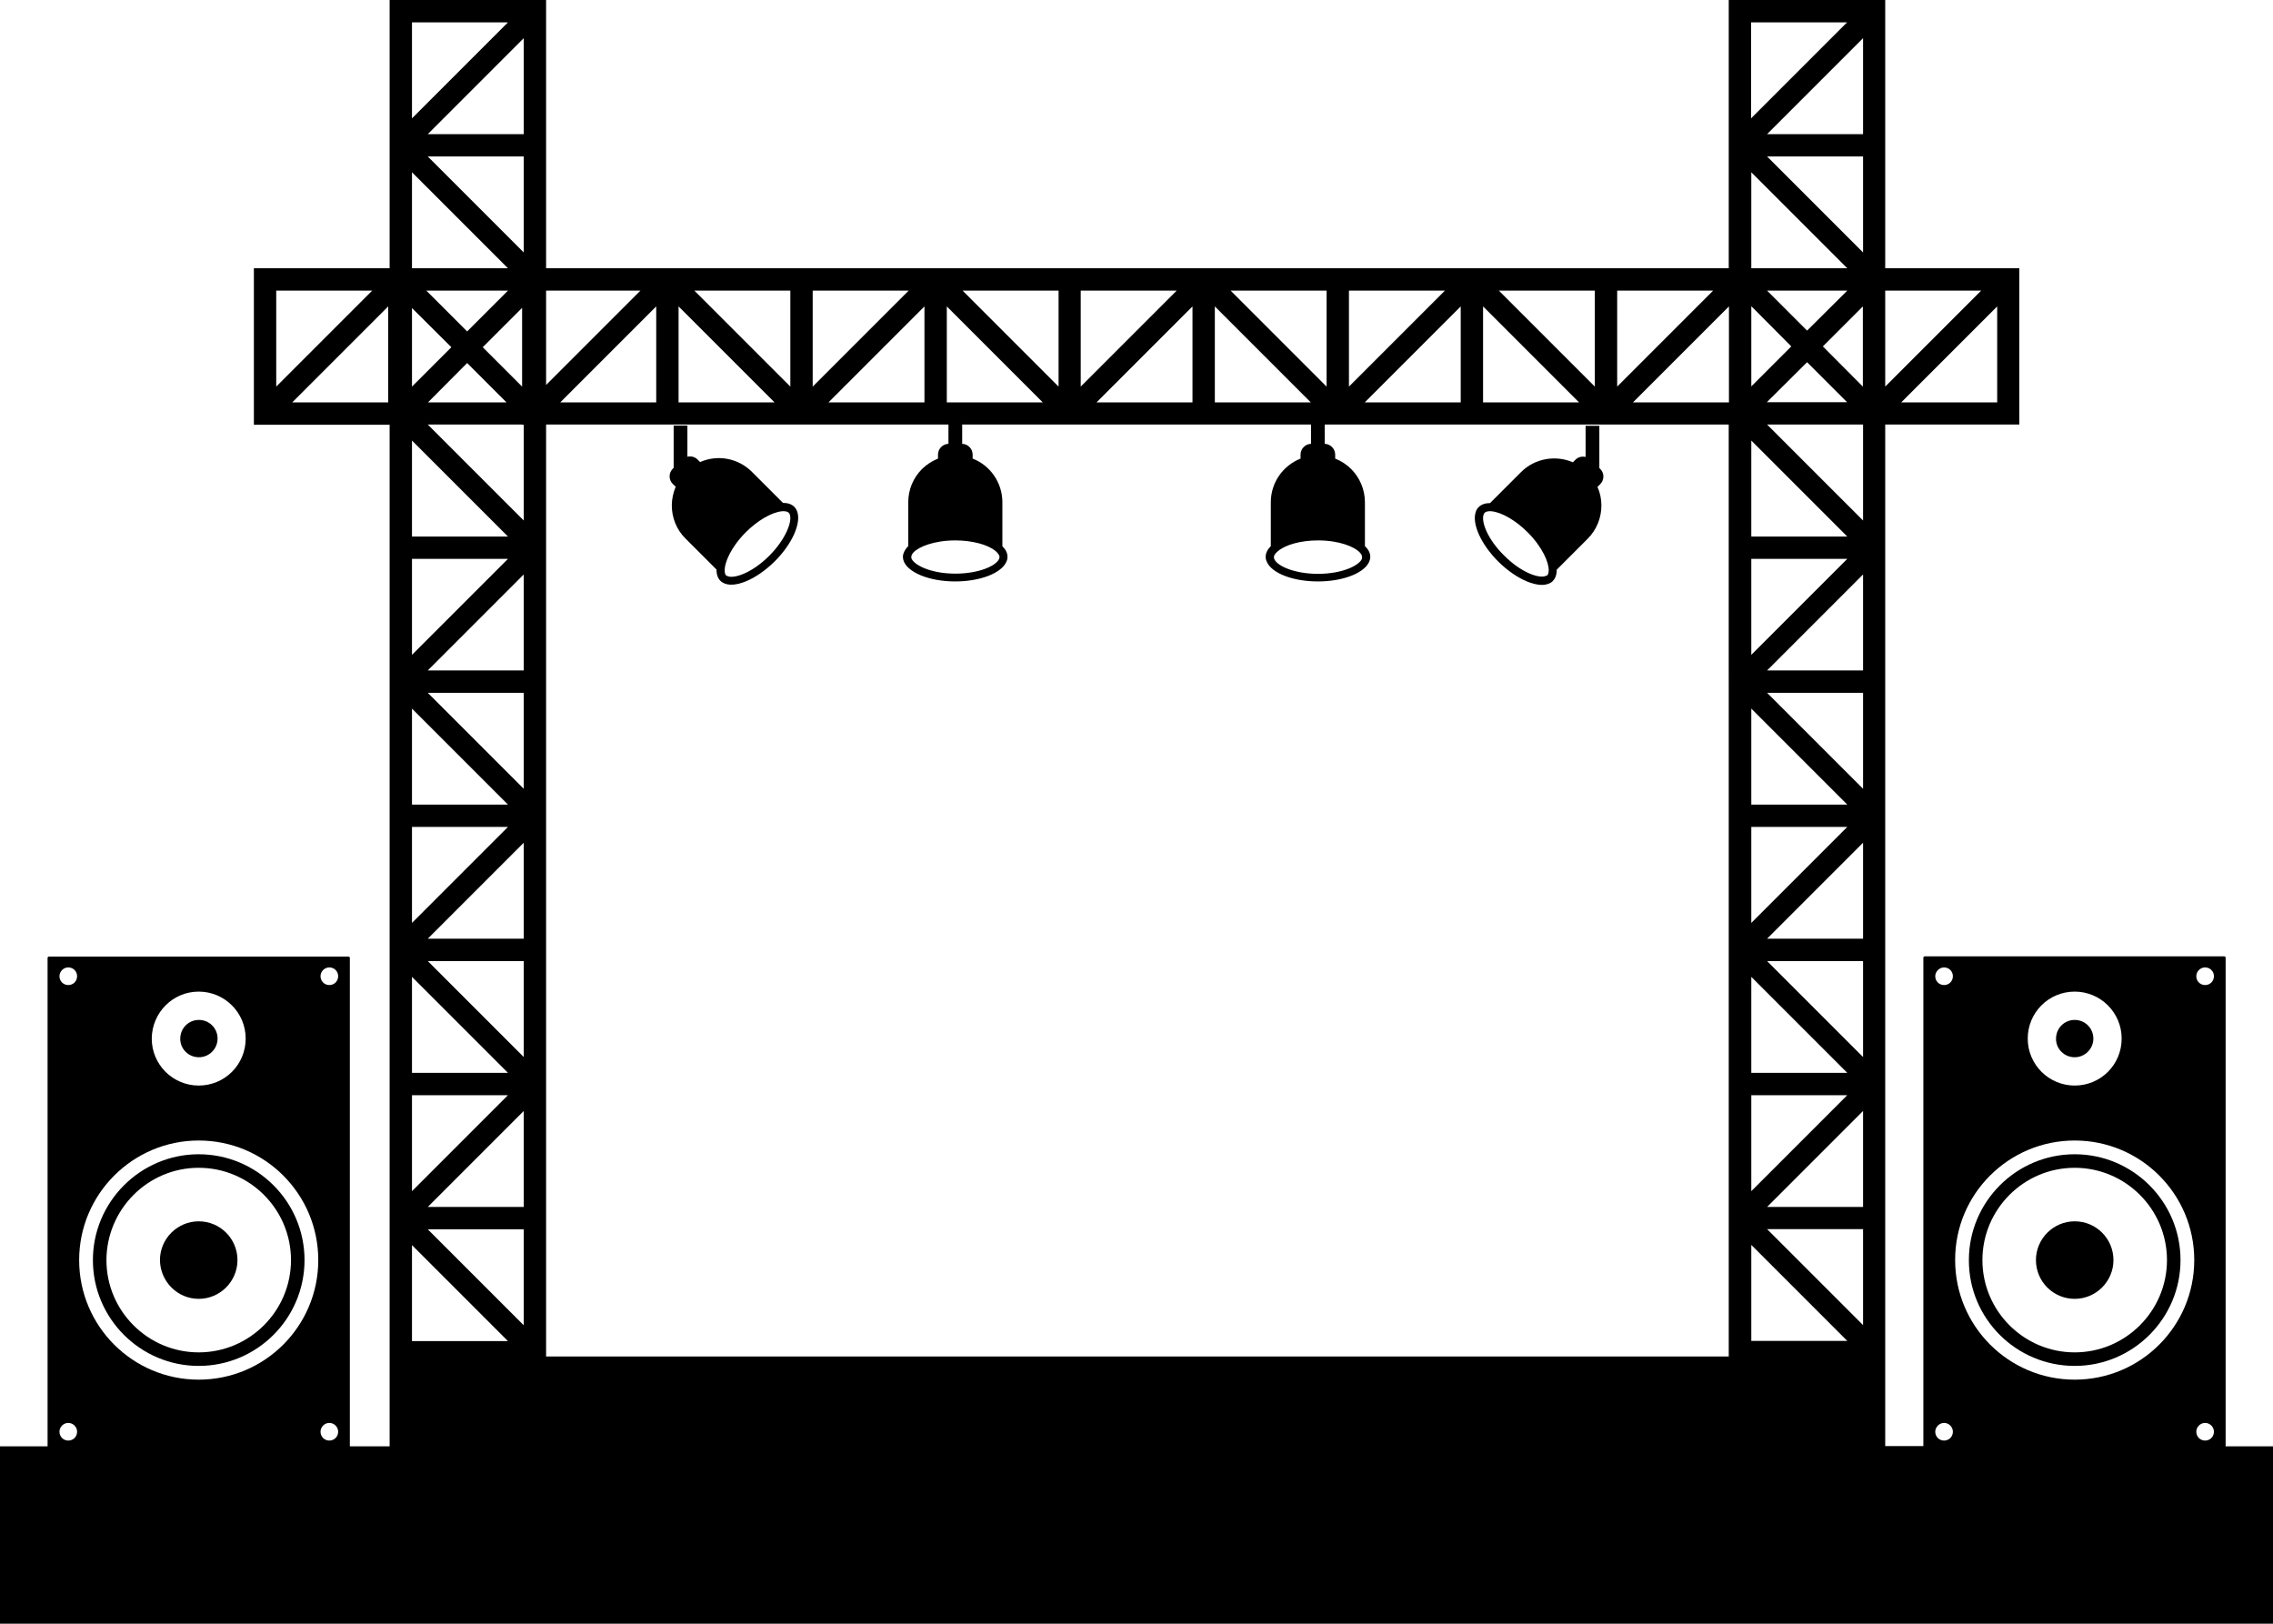 <?xml version="1.0" encoding="UTF-8"?>
<!DOCTYPE svg PUBLIC '-//W3C//DTD SVG 1.0//EN'
          'http://www.w3.org/TR/2001/REC-SVG-20010904/DTD/svg10.dtd'>
<svg height="791.7" preserveAspectRatio="xMidYMid meet" version="1.0" viewBox="445.7 604.2 1108.4 791.7" width="1108.4" xmlns="http://www.w3.org/2000/svg" xmlns:xlink="http://www.w3.org/1999/xlink" zoomAndPan="magnify"
><g id="change1_1"
  ><path d="M1457.4,1119.7c5,0,9.1-4.1,9.1-9.1c0-5.1-4.1-9.1-9.1-9.1c-5.1,0-9.1,4.1-9.1,9.1 C1448.2,1115.6,1452.3,1119.7,1457.4,1119.7z"
    /><path d="M1457.4,1270.2c28.5,0,51.6-23.2,51.6-51.6c0-28.5-23.2-51.6-51.6-51.6c-28.5,0-51.6,23.2-51.6,51.6 C1405.7,1247.1,1428.9,1270.2,1457.4,1270.2z M1457.4,1173.6c24.8,0,45,20.2,45,45c0,24.8-20.2,45-45,45c-24.8,0-45-20.2-45-45 C1412.4,1193.8,1432.6,1173.6,1457.4,1173.6z"
    /><path d="M1457.4,1237.5c10.4,0,18.9-8.5,18.9-18.9c0-10.4-8.4-18.9-18.9-18.9c-10.4,0-18.9,8.5-18.9,18.9 C1438.5,1229,1446.9,1237.5,1457.4,1237.5z"
    /><path d="M542.7,1119.7c5,0,9.1-4.1,9.1-9.1c0-5.1-4.1-9.1-9.1-9.1c-5.1,0-9.1,4.1-9.1,9.1C533.5,1115.6,537.6,1119.7,542.7,1119.7z"
    /><path d="M542.6,1270.2c28.5,0,51.6-23.2,51.6-51.6c0-28.5-23.2-51.6-51.6-51.6s-51.6,23.2-51.6,51.6 C491,1247.1,514.2,1270.2,542.6,1270.2z M542.6,1173.6c24.8,0,45,20.2,45,45c0,24.8-20.2,45-45,45c-24.8,0-45-20.2-45-45 C497.7,1193.8,517.8,1173.6,542.6,1173.6z"
    /><path d="M542.6,1237.5c10.4,0,18.9-8.5,18.9-18.9c0-10.4-8.4-18.9-18.9-18.9c-10.4,0-18.9,8.5-18.9,18.9 C523.8,1229,532.2,1237.5,542.6,1237.5z"
    /><path d="M1531,1309.3v-238.1c0-0.4-0.3-0.7-0.7-0.7h-146c-0.4,0-0.7,0.3-0.7,0.7v238.1h-18.6v-40.4V1258v-54.5v-10.9v-54.5v-10.9 v-54.5v-10.9v-54.5v-10.9V942v-10.9v-54.5v-10.9v-54.5h65.4V735h-65.4v-54.5v-10.9v-65.4h-76.3v65.4v10.9V735h-54.5h-10.9h-54.5 H1158h-54.5h-10.9h-54.5h-10.9h-54.5h-10.9h-54.5h-10.9H842h-10.9h-54.5h-10.9H712v-54.5v-10.9v-65.4h-76.3v65.4v10.9V735h-0.8 h-65.4v76.3h65.4h0.8v54.5v10.9v54.5V942v54.5v10.9v54.5v10.9v54.5v10.9v54.5v10.9v54.5v10.9v40.4h-19.4v-238.1 c0-0.4-0.3-0.7-0.7-0.7h-146c-0.4,0-0.7,0.3-0.7,0.7v238.1h-23.2v86.5h1108.4v-86.5H1531z M1521,1075.9c2.4,0,4.3,1.9,4.3,4.3 c0,2.4-1.9,4.3-4.3,4.3c-2.4,0-4.3-1.9-4.3-4.3C1516.7,1077.9,1518.6,1075.9,1521,1075.9z M1521,1298c2.4,0,4.3,2,4.3,4.3 c0,2.4-1.9,4.3-4.3,4.3c-2.4,0-4.3-1.9-4.3-4.3C1516.7,1300,1518.6,1298,1521,1298z M1457.4,1087.7c12.6,0,22.9,10.2,22.9,22.9 c0,12.7-10.2,22.9-22.9,22.9c-12.6,0-22.9-10.2-22.9-22.9C1434.5,1097.9,1444.7,1087.7,1457.4,1087.7z M1457.4,1160.3 c32.2,0,58.3,26.1,58.3,58.3c0,32.2-26.1,58.3-58.3,58.3c-32.2,0-58.3-26.1-58.3-58.3C1399,1186.4,1425.2,1160.3,1457.4,1160.3z M1393.7,1075.9c2.4,0,4.3,1.9,4.3,4.3c0,2.4-1.9,4.3-4.3,4.3c-2.4,0-4.3-1.9-4.3-4.3C1389.4,1077.9,1391.4,1075.9,1393.7,1075.9z M1393.7,1298c2.4,0,4.3,2,4.3,4.3c0,2.4-1.9,4.3-4.3,4.3c-2.4,0-4.3-1.9-4.3-4.3C1389.4,1300,1391.4,1298,1393.7,1298z M606.3,1075.9c2.4,0,4.3,1.9,4.3,4.3c0,2.4-1.9,4.3-4.3,4.3s-4.3-1.9-4.3-4.3C602,1077.9,603.9,1075.9,606.3,1075.9z M606.3,1298 c2.4,0,4.3,2,4.3,4.3c0,2.4-1.9,4.3-4.3,4.3s-4.3-1.9-4.3-4.3C602,1300,603.9,1298,606.3,1298z M542.6,1087.7 c12.6,0,22.9,10.2,22.9,22.9c0,12.7-10.2,22.9-22.9,22.9c-12.6,0-22.9-10.2-22.9-22.9C519.8,1097.9,530,1087.7,542.6,1087.7z M542.6,1160.3c32.2,0,58.3,26.1,58.3,58.3c0,32.2-26.1,58.3-58.3,58.3c-32.2,0-58.3-26.1-58.3-58.3 C484.3,1186.4,510.5,1160.3,542.6,1160.3z M479,1075.9c2.4,0,4.3,1.9,4.3,4.3c0,2.4-1.9,4.3-4.3,4.3c-2.4,0-4.3-1.9-4.3-4.3 C474.7,1077.9,476.6,1075.9,479,1075.9z M479,1298c2.4,0,4.3,2,4.3,4.3c0,2.4-1.9,4.3-4.3,4.3c-2.4,0-4.3-1.9-4.3-4.3 C474.7,1300,476.6,1298,479,1298z M646.6,688.2l46.8,46.8h-46.8V688.2z M823.4,800.4h-46.8v-46.8L823.4,800.4z M954.2,800.4h-46.8 v-46.8L954.2,800.4z M1084.9,800.4h-46.8v-46.8L1084.9,800.4z M1215.7,800.4h-46.8v-46.8L1215.7,800.4z M712,1203.6v-10.9v-54.5 v-10.9v-54.5v-10.9v-54.5v-10.9V942v-10.9v-54.5v-10.9v-54.5h53.7h10.9h54.5H842h54.5h10.9h0.8v9.4c-2.8,0.1-5.1,2.4-5.1,5.3v1.9 c-2.9,1.2-5.6,2.9-7.8,5.1c-4.2,4.2-6.7,9.9-6.7,16.2v21.4c-0.2,0.2-0.3,0.3-0.5,0.5c-1.3,1.5-2.1,3.1-2.1,4.7c0,0.5,0.1,1,0.2,1.5 c1.6,5.9,12.3,10.5,25.3,10.5c12.3,0,22.5-4.1,24.9-9.5c0.4-0.8,0.6-1.6,0.6-2.5c0-1.9-0.9-3.6-2.5-5.2v-21.4c0-9.7-6-18-14.5-21.3 v-1.9c0-2.9-2.3-5.2-5.1-5.3v-9.4h46.9h10.9h54.5h10.9h46.9v9.4c-2.8,0.1-5.1,2.4-5.1,5.3v1.9c-8.5,3.4-14.5,11.6-14.5,21.3v21.4 c-1.6,1.6-2.5,3.3-2.5,5.2c0,0.9,0.2,1.7,0.6,2.5c2.4,5.5,12.7,9.5,24.9,9.5c13,0,23.7-4.6,25.3-10.5c0.2-0.5,0.2-1,0.2-1.5 c0-1.7-0.7-3.3-2.1-4.7c-0.1-0.2-0.3-0.3-0.5-0.5v-21.4c0-6.3-2.6-12.1-6.7-16.2c-2.2-2.2-4.8-3.9-7.8-5.1v-1.9 c0-2.9-2.3-5.2-5.1-5.3v-9.4h0.8h10.9h54.5h10.9h54.5h10.9h54.5v54.5v10.9v54.5V942v54.5v10.9v54.5v10.9v54.5v10.9v54.5v10.9v54.5 v7.5H712v-7.5V1203.6z M665.8,773.5l-19.2,19.2v-38.3L665.8,773.5z M673.5,781.2l19.2,19.2h-38.3L673.5,781.2z M700.3,792.7 l-19.2-19.2l19.2-19.2V792.7z M911.6,867.7c8.1,0,15.8,2,19.6,5.2c0.7,0.6,1.9,1.8,1.9,2.9c0,0.3-0.1,0.6-0.2,0.9 c-1.5,3.5-10.1,7.2-21.3,7.2c-12.5,0-20.6-4.5-21.5-7.6l0-0.1l0-0.1c0-0.1,0-0.2,0-0.4c0-0.6,0.3-1.3,1-2.1 C893.7,870.8,901.2,867.7,911.6,867.7z M1088.4,867.7c10.4,0,17.9,3.1,20.5,6c0.7,0.8,1,1.5,1,2.1c0,0.2,0,0.3,0,0.4l0,0.1l0,0.1 c-0.8,3.1-9,7.6-21.5,7.6c-11.2,0-19.8-3.7-21.3-7.2c-0.1-0.3-0.2-0.6-0.2-0.9c0-1.2,1.2-2.3,1.9-2.9 C1072.6,869.7,1080.3,867.7,1088.4,867.7z M1319.2,773.1l-19.5,19.5v-39.1L1319.2,773.1z M1299.7,1258v-46.8l46.8,46.8H1299.7z M1299.7,1138.2h46.8l-46.8,46.8V1138.2z M1299.7,1127.3v-46.8l46.8,46.8H1299.7z M1299.7,1007.4h46.8l-46.8,46.8V1007.4z M1299.7,996.5v-46.8l46.8,46.8H1299.7z M1299.7,876.7h46.8l-46.8,46.8V876.7z M1299.7,865.8V819l46.8,46.8H1299.7z M1326.9,780.8 l19.5,19.5h-39.1L1326.9,780.8z M1334.6,773.1l19.5-19.5v39.1L1334.6,773.1z M1326.9,765.4l-19.5-19.5h39.1L1326.9,765.4z M1288.8,800.4H1242l46.8-46.8V800.4z M1158,800.4h-46.8l46.8-46.8V800.4z M1027.2,800.4h-46.8l46.8-46.8V800.4z M896.5,800.4 h-46.8l46.8-46.8V800.4z M765.7,800.4h-46.8l46.8-46.8V800.4z M693.4,745.9l-19.9,19.9l-19.9-19.9H693.4z M700.3,811.3h0.8V858 l-46.8-46.8H700.3z M701.1,931.1h-46.8l46.8-46.8V931.1z M701.1,942v46.8L654.3,942H701.1z M701.1,1061.9h-46.8l46.8-46.8V1061.9z M701.1,1072.8v46.8l-46.8-46.8H701.1z M701.1,1192.7h-46.8l46.8-46.8V1192.7z M701.1,1203.6v46.8l-46.8-46.8H701.1z M1354.2,1250.3l-46.8-46.8h46.8V1250.3z M1307.4,1192.7l46.8-46.8v46.8H1307.4z M1354.2,1119.6l-46.8-46.8h46.8V1119.6z M1307.4,1061.9l46.8-46.8v46.8H1307.4z M1354.2,988.8l-46.8-46.8h46.8V988.8z M1307.4,931.1l46.8-46.8v46.8H1307.4z M1354.2,858 l-46.8-46.8h46.8V858z M1372.8,800.4l46.8-46.8v46.8H1372.8z M1411.8,745.9l-46.8,46.8v-46.8H1411.8z M1354.2,727.3l-46.8-46.8 h46.8V727.3z M1307.4,669.6l46.8-46.8v46.8H1307.4z M1346.4,615.1l-46.8,46.8v-46.8H1346.4z M1299.7,688.2l46.8,46.8h-46.8V688.2z M1281.1,745.9l-46.8,46.8v-46.8H1281.1z M1223.4,792.7l-46.8-46.8h46.8V792.7z M1150.3,745.9l-46.8,46.8v-46.8H1150.3z M1092.6,792.7l-46.8-46.8h46.8V792.7z M1019.5,745.9l-46.8,46.8v-46.8H1019.5z M961.9,792.7l-46.8-46.8h46.8V792.7z M888.8,745.9 L842,792.7v-46.8H888.8z M831.1,792.7l-46.8-46.8h46.8V792.7z M758,745.9l-46,46v-46H758z M701.1,727.3l-46.8-46.8h46.8V727.3z M654.3,669.6l46.8-46.8v46.8H654.3z M693.4,615.1l-46.8,46.8v-46.8H693.4z M627.2,745.9l-46.8,46.8v-46.8H627.2z M588.2,800.4 l46.8-46.8v46.8H588.2z M646.6,819l46.8,46.8h-46.8V819z M693.4,876.7l-46.8,46.8v-46.8H693.4z M646.6,949.7l46.8,46.8h-46.8V949.7 z M693.4,1007.4l-46.8,46.8v-46.8H693.4z M646.6,1080.5l46.8,46.8h-46.8V1080.5z M693.4,1138.2l-46.8,46.8v-46.8H693.4z M646.6,1211.3l46.8,46.8h-46.8V1211.3z"
    /><path d="M775.2,841.5c-1.2,2.9-1.9,6-1.9,9.1c0,5.9,2.2,11.8,6.7,16.2l15.1,15.1c0,0.2,0,0.4,0,0.7c0.1,2,0.7,3.6,1.9,4.8 c0.4,0.4,0.8,0.7,1.2,0.9c5.3,3.1,16.1-1.3,25.3-10.4c8.7-8.7,13-18.8,10.9-24.4c-0.3-0.8-0.8-1.6-1.4-2.2 c-1.3-1.3-3.2-1.9-5.5-1.9l-15.1-15.1c-6.9-6.9-17-8.5-25.3-4.8l-1.3-1.3c-1.3-1.3-3.2-1.7-4.9-1.3v-15.2h-6.7v20.6l-0.4,0.4 c-2.1,2.1-2.1,5.4,0,7.5L775.2,841.5z M809.4,863.7c5.7-5.7,12.6-9.7,17.5-10.2c0.9-0.1,2.6-0.1,3.4,0.7c0.2,0.2,0.4,0.4,0.5,0.8 c1.4,3.5-2.1,12.3-10,20.2c-8.8,8.8-17.8,11.4-20.5,9.8l-0.1,0l-0.1,0c-0.1,0-0.2-0.1-0.3-0.2c-0.4-0.4-0.7-1.2-0.7-2.2 C798.9,878.6,802.1,871,809.4,863.7z"
    /><path d="M1201.7,888.4c0.5-0.2,0.9-0.6,1.2-0.9c1.2-1.2,1.8-2.8,1.9-4.8c0-0.2,0-0.4,0-0.7l15.1-15.1c4.5-4.5,6.7-10.4,6.7-16.2 c0-3.1-0.6-6.2-1.9-9.1l1.3-1.3c2.1-2.1,2.1-5.4,0-7.5l-0.4-0.4v-20.6h-6.7v15.2c-1.7-0.4-3.6,0-4.9,1.3l-1.3,1.3 c-8.4-3.6-18.5-2-25.3,4.8l-15.1,15.1c-2.3,0-4.1,0.6-5.5,1.9c-0.6,0.6-1.1,1.3-1.4,2.2c-2.1,5.6,2.2,15.7,10.9,24.4 C1185.5,887.1,1196.4,891.5,1201.7,888.4z M1169.2,855c0.1-0.3,0.3-0.6,0.5-0.8c0.8-0.8,2.5-0.8,3.4-0.7 c4.9,0.5,11.8,4.5,17.5,10.2c7.3,7.3,10.5,14.9,10.3,18.8c0,1-0.3,1.8-0.7,2.2c-0.1,0.1-0.2,0.2-0.3,0.2l-0.1,0l-0.1,0 c-2.8,1.6-11.7-1-20.5-9.8C1171.2,867.3,1167.8,858.5,1169.2,855z"
  /></g
></svg
>
